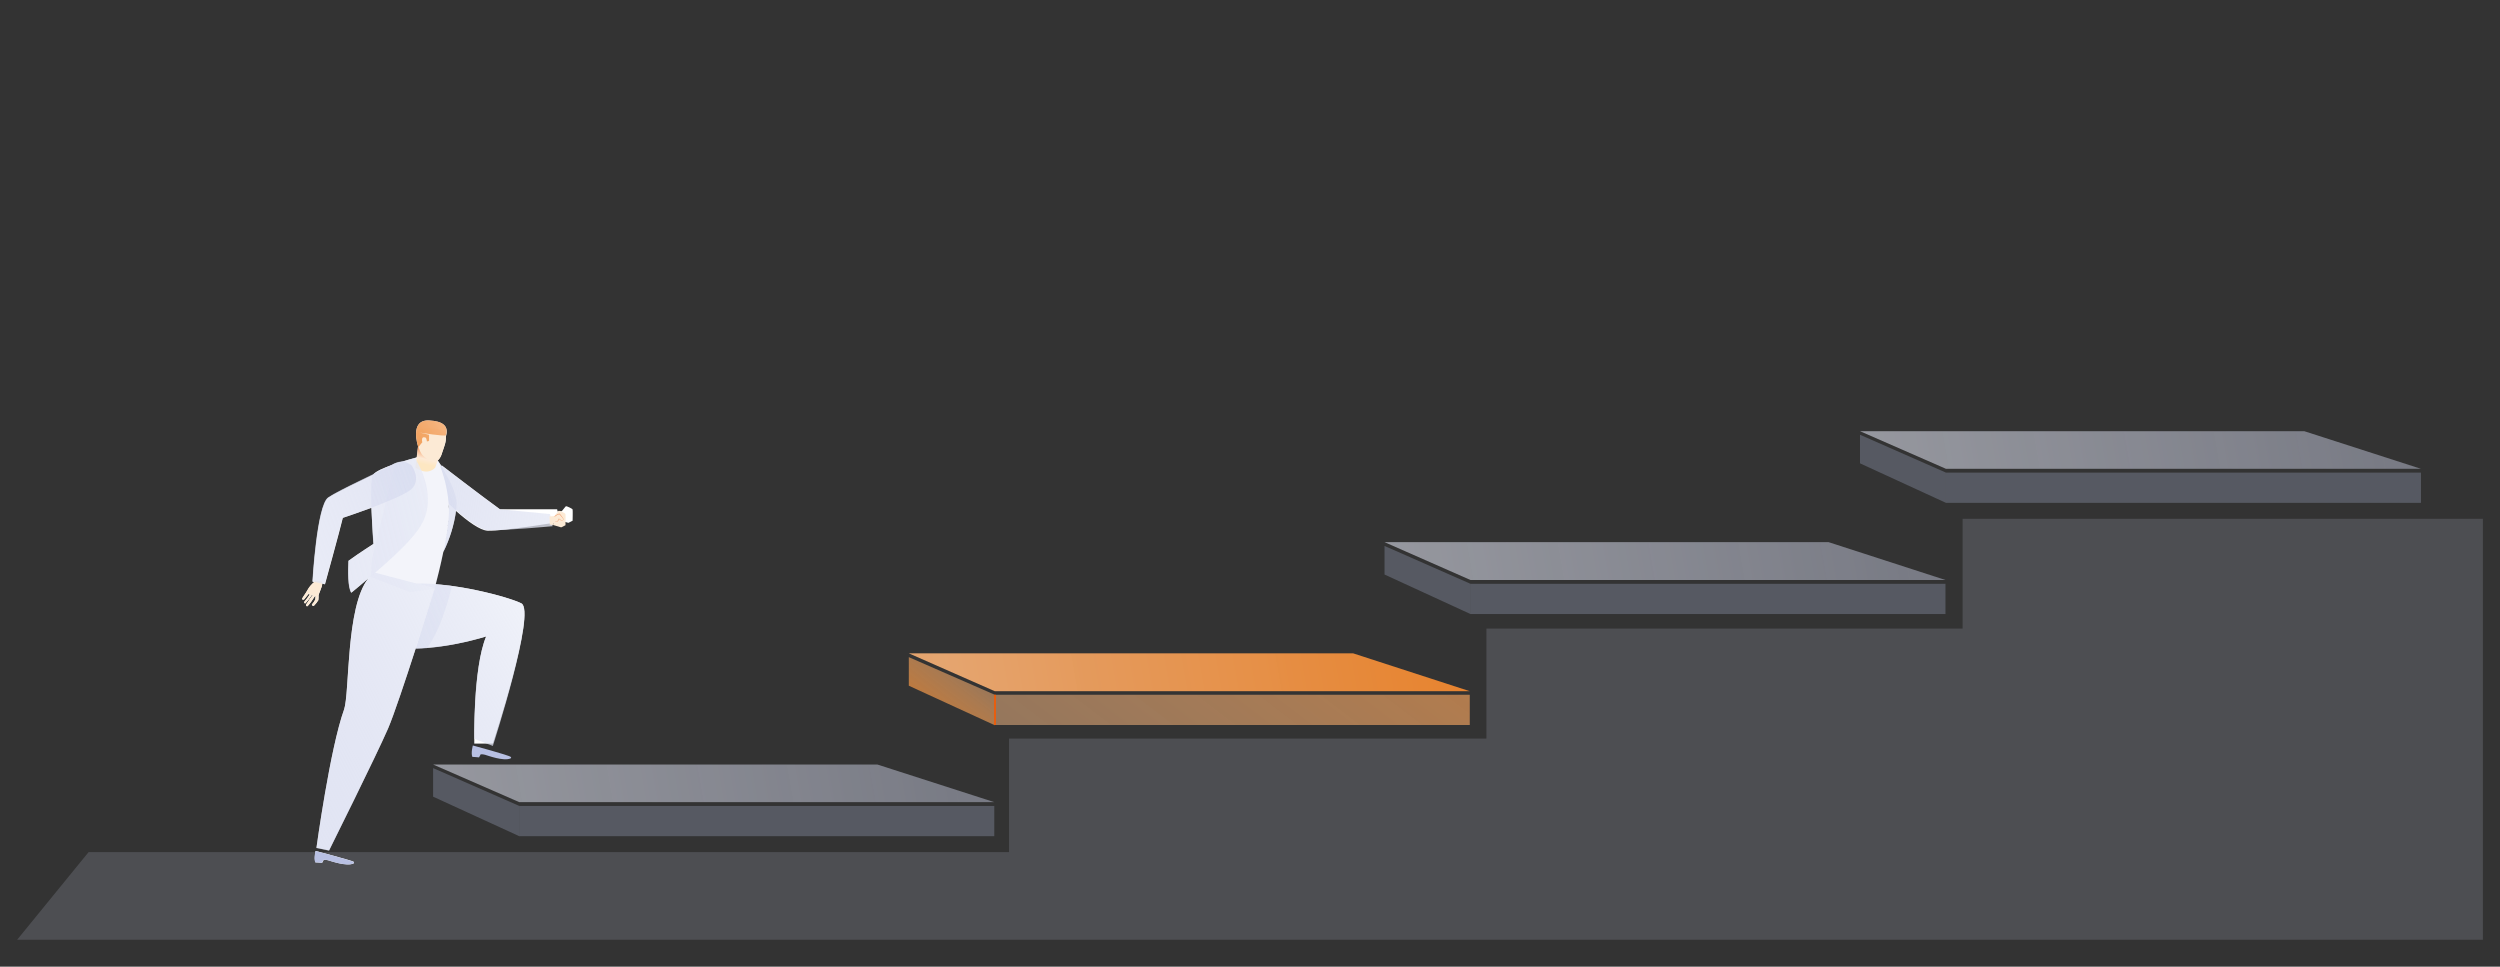 <?xml version="1.0" encoding="UTF-8"?>
<!-- Generator: Adobe Illustrator 25.2.0, SVG Export Plug-In . SVG Version: 6.00 Build 0)  -->
<svg xmlns="http://www.w3.org/2000/svg" xmlns:xlink="http://www.w3.org/1999/xlink" version="1.1" id="Layer_1" x="0px" y="0px" viewBox="0 0 1050 406" style="enable-background:new 0 0 1050 406;" xml:space="preserve">
<rect x="0" y="0" width="1050" height="406" fill="#333333" stroke="none"/>
<style type="text/css">
	.st0{fill:url(#SVGID_1_);}
	.st1{fill:url(#SVGID_2_);}
	.st2{fill:url(#SVGID_3_);}
	.st3{fill:#EB5D0B;}
	.st4{opacity:0.71;}
	.st5{fill:url(#SVGID_4_);}
	.st6{opacity:0.27;fill:#B8C0E3;enable-background:new    ;}
	.st7{fill:url(#SVGID_5_);}
	.st8{opacity:0.17;fill:#CFD3EC;enable-background:new    ;}
	.st9{fill:url(#SVGID_6_);}
	.st10{fill:#FFFFFF;}
	.st11{fill:url(#SVGID_7_);}
	.st12{fill:#FCEAD5;}
	.st13{fill:#ED8A54;}
	.st14{fill:#B8C0E3;}
	.st15{opacity:0.17;fill:#B8C0E3;enable-background:new    ;}
	.st16{fill:url(#SVGID_8_);}
	.st17{fill:url(#SVGID_9_);}
	.st18{fill:url(#SVGID_10_);}
	.st19{fill:url(#SVGID_11_);}
	.st20{opacity:0.54;fill:url(#SVGID_12_);enable-background:new    ;}
	.st21{fill:url(#SVGID_13_);}
	.st22{fill:url(#SVGID_14_);}
	.st23{fill:url(#SVGID_15_);}
</style>
<g id="Layer_2_1_">
	
		<linearGradient id="SVGID_1_" gradientUnits="userSpaceOnUse" x1="868.182" y1="654.01" x2="73.282" y2="792.73" gradientTransform="matrix(1 0 0 1 0 -436)">
		<stop offset="0" style="stop-color:#E86D03"></stop>
		<stop offset="0.1" style="stop-color:#E97109"></stop>
		<stop offset="0.23" style="stop-color:#EB7B1C;stop-opacity:0.98"></stop>
		<stop offset="0.37" style="stop-color:#EE8C39;stop-opacity:0.96"></stop>
		<stop offset="0.53" style="stop-color:#F2A463;stop-opacity:0.93"></stop>
		<stop offset="0.59" style="stop-color:#F4AF75;stop-opacity:0.92"></stop>
		<stop offset="0.95" style="stop-color:#EE8B3C;stop-opacity:0.85"></stop>
		<stop offset="1" style="stop-color:#ED8634;stop-opacity:0.84"></stop>
	</linearGradient>
	<polygon class="st0" points="568.3,274.4 381.7,274.4 417.8,290.3 617.3,290.3  "></polygon>
	
		<linearGradient id="SVGID_2_" gradientUnits="userSpaceOnUse" x1="294.384" y1="1026.363" x2="721.924" y2="466.543" gradientTransform="matrix(1 0 0 1 0 -436)">
		<stop offset="0.38" style="stop-color:#F7C091;stop-opacity:0.46"></stop>
		<stop offset="1" style="stop-color:#E86D03"></stop>
	</linearGradient>
	<rect x="417.8" y="291.8" class="st1" width="199.5" height="12.7"></rect>
	
		<linearGradient id="SVGID_3_" gradientUnits="userSpaceOnUse" x1="367.925" y1="767.974" x2="429.285" y2="687.624" gradientTransform="matrix(1 0 0 1 0 -436)">
		<stop offset="0" style="stop-color:#E86D03"></stop>
		<stop offset="0.1" style="stop-color:#E97109;stop-opacity:0.97"></stop>
		<stop offset="0.23" style="stop-color:#EA7B1C;stop-opacity:0.9"></stop>
		<stop offset="0.38" style="stop-color:#ED8D39;stop-opacity:0.78"></stop>
		<stop offset="0.55" style="stop-color:#F1A563;stop-opacity:0.62"></stop>
		<stop offset="0.72" style="stop-color:#F6C499;stop-opacity:0.41"></stop>
		<stop offset="0.9" style="stop-color:#FCE9D9;stop-opacity:0.15"></stop>
		<stop offset="1" style="stop-color:#FFFFFF;stop-opacity:0"></stop>
	</linearGradient>
	<polygon class="st2" points="417.8,304.6 381.7,288 381.7,276 417.8,291.8  "></polygon>
	<rect x="417.5" y="291.8" class="st3" width="0.8" height="12.7"></rect>
	<g class="st4">
		
			<linearGradient id="SVGID_4_" gradientUnits="userSpaceOnUse" x1="1067.928" y1="607.32" x2="273.028" y2="746.04" gradientTransform="matrix(1 0 0 1 0 -436)">
			<stop offset="0" style="stop-color:#B8C0E3;stop-opacity:0.4"></stop>
			<stop offset="0.43" style="stop-color:#D9DDF0;stop-opacity:0.68"></stop>
			<stop offset="0.82" style="stop-color:#F3F5FB;stop-opacity:0.91"></stop>
			<stop offset="1" style="stop-color:#FEFEFF"></stop>
		</linearGradient>
		<polygon class="st5" points="768,227.7 581.5,227.7 617.6,243.6 817.1,243.6   "></polygon>
	</g>
	<rect x="617.6" y="245.2" class="st6" width="199.5" height="12.7"></rect>
	<polygon class="st6" points="617.6,257.9 581.5,241.3 581.5,229.3 617.6,245.2  "></polygon>
	<g class="st4">
		
			<linearGradient id="SVGID_5_" gradientUnits="userSpaceOnUse" x1="668.428" y1="700.661" x2="-126.472" y2="839.381" gradientTransform="matrix(1 0 0 1 0 -436)">
			<stop offset="0" style="stop-color:#B8C0E3;stop-opacity:0.4"></stop>
			<stop offset="0.43" style="stop-color:#D9DDF0;stop-opacity:0.68"></stop>
			<stop offset="0.82" style="stop-color:#F3F5FB;stop-opacity:0.91"></stop>
			<stop offset="1" style="stop-color:#FEFEFF"></stop>
		</linearGradient>
		<polygon class="st7" points="368.5,321.1 181.9,321.1 218.1,336.9 417.6,336.9   "></polygon>
	</g>
	<rect x="218.1" y="338.5" class="st6" width="199.5" height="12.7"></rect>
	<polygon class="st6" points="218.1,351.2 181.9,334.6 181.9,322.6 218.1,338.5  "></polygon>
	<polygon class="st8" points="824.3,217.9 824.3,264 624.3,264 624.3,310.2 423.8,310.2 423.8,357.9 37.2,357.9 7.2,394.7    1042.8,394.7 1042.8,358.2 1042.8,217.9  "></polygon>
	<g class="st4">
		
			<linearGradient id="SVGID_6_" gradientUnits="userSpaceOnUse" x1="1267.68" y1="560.661" x2="472.78" y2="699.381" gradientTransform="matrix(1 0 0 1 0 -436)">
			<stop offset="0" style="stop-color:#B8C0E3;stop-opacity:0.4"></stop>
			<stop offset="0.43" style="stop-color:#D9DDF0;stop-opacity:0.68"></stop>
			<stop offset="0.82" style="stop-color:#F3F5FB;stop-opacity:0.91"></stop>
			<stop offset="1" style="stop-color:#FEFEFF"></stop>
		</linearGradient>
		<polygon class="st9" points="967.8,181.1 781.2,181.1 817.3,196.9 1016.8,196.9   "></polygon>
	</g>
	<rect x="817.3" y="198.5" class="st6" width="199.5" height="12.7"></rect>
	<polygon class="st6" points="817.3,211.2 781.2,194.6 781.2,182.6 817.3,198.5  "></polygon>
	<path class="st10" d="M240.5,214c-0.1-0.4-2.6-1.5-2.8-1.4s-1.6,2-1.8,2.1l-1.7,0.1l-0.2-0.9h-24c-7.5-5.4-24.4-18.4-24.4-18.4   l-0.2,0.2c-0.8-1.3-1.4-2.2-1.5-2.3v-0.1c0.9-0.9,1.5-2,1.8-3.2c0.8-2.5,1.7-4.2,1.6-7.1c0.1,0,0.1,0,0.1,0   c1.1-4.2-1.6-6.1-7.2-6.4c-8.4-0.4-4.6,10.9-4.6,10.9l-0.5,4.5l0,0l-1.3,0.5c-0.8,0.2-2.6,0.7-4.8,1.4c-1.6,0.1-3.2,0.6-4.6,1.5   c-3.4,1.2-6.6,2.6-7.6,3.9c-6.8,3.3-15.6,7.5-18.9,9.7c-4.8,3.3-6.6,35.3-6.6,35.3l0.7,0.2l0,0c-1.1,0.9-2.1,2-2.8,3.3   c-0.7,1.4-2.5,3.6-2.3,3.9c0.2,0.2,0.5,0.3,0.8,0.1c0,0,0.1,0,0.1-0.1c0.1-0.2,1.9-2.3,1.9-2.3s0.3-0.2,0.3,0.3s-2,2.9-2.2,3.1   s0.2,0.9,0.5,0.6c1-1.1,1.9-2.3,2.7-3.5c0.1-0.3,0.5,0.1,0.2,0.3s-2.4,3.4-2.6,3.7s0.1,1,0.6,0.7c1.1-1.2,2.1-2.6,3-4.1   c0.2-0.4,0.3-0.1,0.3,0.1c0,0.4,0,0.9-0.1,1.3c-0.4,0.7-0.8,1.4-1.4,2c-0.1,0.2,0.4,0.9,0.9,0.5c0.7-0.7,1.3-1.5,1.8-2.3   c0.1-0.4,0.1-1.8,0.1-2.1s1.5-3.7,1.5-4.4c0-0.2,0-0.3,0-0.5l1.2,0.3c0,0,6.3-22.8,7.5-27.9c0,0,5.7-1.9,12-4.2   c0.3,7.5,0.9,15.1,0.9,15.1s-5.8,3.7-10.5,7.1c-0.2,4.2-0.3,11.3,1.2,13.4c2.2-1.8,4.6-3.8,7.1-6c-9.5,11.8-7.8,48.2-10.2,55.1   c-5.9,16.4-11.6,58.1-11.6,58.1l5.3,1.1c0,0,20-40.2,24.8-51.3c2.4-5.6,7.3-20.3,11.6-33.6l0,0h0.8c1.2,0,2.3-0.1,3.5-0.2h0.4l0,0   c8.5-0.7,16.8-2.4,24.9-4.8c-5.6,13.3-5,45-5,45h7.8c0,0,18.3-55.7,11.9-58.9c-4-2-16.6-5.6-29.1-7.3l0,0c-0.6-0.1-1.3-0.2-1.9-0.2   c-1.6-0.2-3.3-0.4-4.9-0.5c0.7-2.6,2-7.8,3.2-13.6l0,0c2.7-5.4,4.5-11.2,5.3-17.2c5,4.4,10.2,8.2,13.3,8.3   c7.1,0.2,30.2-3.7,30.2-3.7l-0.1-0.7l0.4,0.1c0,0,3.3,1,3.4,1s1.8-0.9,1.8-0.9S240.6,214.5,240.5,214z M188.2,209.3L188.2,209.3   c0-0.1,0-0.2,0-0.4l0,0C188.2,209.1,188.2,209.2,188.2,209.3L188.2,209.3z M188.3,210.5L188.3,210.5v-0.3l0,0   C188.3,210.3,188.3,210.4,188.3,210.5L188.3,210.5z M185.2,196.7L185.2,196.7L185.2,196.7L185.2,196.7L185.2,196.7z M185.4,197.3   v0.1l0,0V197.3L185.4,197.3z M185.7,198v0.2l0,0C185.7,198.1,185.6,198.1,185.7,198L185.7,198z M185.9,198.8l0.1,0.2l0,0   L185.9,198.8L185.9,198.8z M186.2,199.6l0.1,0.2l0,0L186.2,199.6L186.2,199.6z M186.4,200.6v0.1l0,0V200.6L186.4,200.6z M187,202.6   v0.1l0,0C187,202.6,187,202.6,187,202.6L187,202.6z M187.2,203.6l0.1,0.3l0,0L187.2,203.6L187.2,203.6z M187.4,204.6   c0,0.1,0,0.2,0.1,0.3l0,0C187.5,204.8,187.4,204.7,187.4,204.6L187.4,204.6z M187.6,205.6l0.1,0.4l0,0L187.6,205.6L187.6,205.6z    M187.8,206.6l0.1,0.4l0,0L187.8,206.6L187.8,206.6z M188,207.7l0.1,0.4l0,0L188,207.7z M185,196L185,196c-0.6-1.6-1-2.5-1.1-2.6   l0,0C183.9,193.5,184.4,194.5,185,196z M187,228v0.1V228z M188.3,218.9c0,0.1,0,0.3,0,0.4C188.2,219.2,188.2,219,188.3,218.9   L188.3,218.9z M188.1,220.7c0,0.1,0,0.1,0,0.2c0-0.1-0.1-0.1-0.1-0.2H188.1z M187.9,222.5c0,0.1,0,0.2-0.1,0.4   C187.8,222.7,187.8,222.6,187.9,222.5L187.9,222.5z M187.6,224.3c0,0.1,0,0.1,0,0.2S187.5,224.4,187.6,224.3L187.6,224.3z    M187.3,226.2c0,0.1,0,0.1,0,0.2S187.2,226.3,187.3,226.2L187.3,226.2z M188.5,211.7C188.5,211.7,188.5,211.6,188.5,211.7   L188.5,211.7L188.5,211.7c0.1,0.7,0.1,1.5,0.1,2.2C188.5,213.2,188.5,212.4,188.5,211.7L188.5,211.7z"></path>
	<path class="st10" d="M148.5,361.9c-0.8-0.5-15.9-4.5-15.9-4.5s-0.8,3.2-0.1,4.8c0,0,2.3,0.1,2.8,0.2l0.7-1.3c0.6,0,1.2,0,1.8,0.2   c0.8,0.2,8,2.8,10.8,1.3C148.5,362.5,148.9,362.2,148.5,361.9z"></path>
	
		<linearGradient id="SVGID_7_" gradientUnits="userSpaceOnUse" x1="133.776" y1="635.31" x2="295.406" y2="661.12" gradientTransform="matrix(1 0 0 1 0 -436)">
		<stop offset="0" style="stop-color:#B8C0E3;stop-opacity:0.4"></stop>
		<stop offset="0.43" style="stop-color:#D9DDF0;stop-opacity:0.68"></stop>
		<stop offset="0.82" style="stop-color:#F3F5FB;stop-opacity:0.91"></stop>
		<stop offset="1" style="stop-color:#FEFEFF"></stop>
	</linearGradient>
	<path class="st11" d="M231,215.9l-21.1-2c-7.5-5.4-24.4-18.4-24.4-18.4L185,196c1.9,5,3,10.3,3.5,15.6c5.8,5.4,12.7,11,16.4,11.1   c7.1,0.2,27.2-1.7,27.2-1.7L231,215.9z"></path>
	<polygon class="st12" points="232.3,220.5 230.9,220.3 230.8,216.9 233.4,216.7  "></polygon>
	<path class="st12" d="M232.9,216.7c0,0,1.6-2.1,1.8-2.2s2.7,1,2.8,1.4s0,4.7,0,4.7l-1.8,0.9l-3.4-1L232.9,216.7z"></path>
	<path class="st12" d="M233,216.9c0,0,1.7-1.3,2.1-1c0.6,0.7,1.2,1.5,1.7,2.3c-0.1,0.4-0.6,0.6-1,0.5c-0.1,0-0.1-0.1-0.2-0.1   c-0.8-0.5-0.8-0.7-0.8-0.7s-0.2,1.7-1.6,1.3"></path>
	<path class="st13" d="M232.9,216.8c0.2-0.1,1.7-1.3,2.2-1c0.6,0.7,1.2,1.5,1.7,2.3l0,0l0,0c-0.1,0.2-0.3,0.4-0.6,0.5   c-0.2,0.1-0.5,0-0.7-0.1c-0.3-0.1-0.5-0.3-0.7-0.5c-0.1,0.4-0.3,0.7-0.6,1c-0.3,0.2-0.7,0.2-1,0.1V219c0.3,0.1,0.7,0.1,0.9-0.1   c0.3-0.3,0.5-0.7,0.6-1.1h0.1c0,0,0,0.2,0.8,0.6c0.2,0.1,0.4,0.2,0.6,0.1c0.2-0.1,0.4-0.2,0.5-0.4c-0.5-0.7-1.1-1.4-1.7-2.1   c-0.3-0.2-1.4,0.5-2,1L232.9,216.8z"></path>
	<path class="st12" d="M132.2,243.8l-0.2,0.6c-1.1,0.9-2.1,2-2.8,3.3c-0.7,1.4-2.5,3.6-2.3,3.9c0.2,0.2,0.5,0.3,0.8,0.1   c0,0,0.1,0,0.1-0.1c0.1-0.2,1.9-2.3,1.9-2.3s0.3-0.2,0.3,0.3s-2,2.9-2.2,3.1s0.2,0.9,0.5,0.6c1-1.1,1.9-2.3,2.7-3.5   c0.1-0.3,0.5,0.1,0.2,0.3s-2.4,3.4-2.6,3.7s0.1,1,0.6,0.7c1.1-1.2,2.1-2.6,3-4.1c0.2-0.4,0.3-0.1,0.3,0.1c0,0.4,0,0.9-0.1,1.3   c-0.4,0.7-0.8,1.4-1.4,2c-0.1,0.2,0.4,0.9,0.9,0.5c0.7-0.7,1.3-1.5,1.8-2.3c0.1-0.4,0.1-1.8,0.1-2.1s1.5-3.7,1.5-4.4   s-0.1-1.3-0.1-1.3L132.2,243.8z"></path>
	<path class="st14" d="M132.5,357.4c0,0-0.8,3.2-0.1,4.8c0,0,2.3,0.1,2.8,0.2l0.7-1.3c0.6,0,1.2,0,1.8,0.2c0.8,0.2,8,2.8,10.8,1.3   c0,0,0.4-0.3,0-0.6C147.7,361.4,132.5,357.4,132.5,357.4z"></path>
	<path class="st14" d="M198.6,313.1c0,0-0.9,3.2-0.2,4.8c0,0,2.3,0.1,2.8,0.2l0.7-1.3c0.6,0,1.2,0,1.8,0.2c0.8,0.2,7.9,2.9,10.8,1.5   c0,0,0.4-0.3,0-0.6C213.8,317.2,198.6,313.1,198.6,313.1z"></path>
	<path class="st15" d="M183.9,193.4c0,0,5.5,11.8,4.5,24s-5.8,29.8-5.8,29.8l-10.5,1.5l-16.4-6.4l0.6-7.8l9.5-39.3l9.2-3.2   L183.9,193.4z"></path>
	
		<linearGradient id="SVGID_8_" gradientUnits="userSpaceOnUse" x1="-45.48" y1="-3472.588" x2="-42.24" y2="-3477.099" gradientTransform="matrix(0.921 -0.389 0.389 0.921 1572.253 3375.848)">
		<stop offset="0" style="stop-color:#FDE7C2"></stop>
		<stop offset="0.4" style="stop-color:#FDEAD6"></stop>
		<stop offset="1" style="stop-color:#F6AC7C"></stop>
	</linearGradient>
	<path class="st16" d="M180.1,189.2c-0.8-0.2-3.4-2.2-4.5-2.2l-1.1,9.3c5.2,3.9,8.3,0.1,8.3,0.1l2-5.7l1.1-2.4   c-0.2,0.2-0.5,0.5-0.8,0.6C183.6,189.8,181.4,189.5,180.1,189.2z"></path>
	<path class="st12" d="M185.7,190.1c0.9-2.8,1.9-4.5,1.5-8c-0.2-2.3-9.3-3.2-11.6-1.1c0.2,1.3,0.3,2.7,0.2,4.1   c-0.1,0.9-0.1,1.7,0,2.6c0.3,1.2,0.8,2.4,1.6,3.4c1.1,1.2,2.5,2.1,4,2.7c0.3,0.1,0.7,0.2,1,0.2   C183.8,193.8,184.9,192.9,185.7,190.1z"></path>
	
		<linearGradient id="SVGID_9_" gradientUnits="userSpaceOnUse" x1="126.169" y1="651.811" x2="227.039" y2="587.321" gradientTransform="matrix(1 0 0 1 0 -436)">
		<stop offset="0" style="stop-color:#E86D03"></stop>
		<stop offset="0.1" style="stop-color:#E97109"></stop>
		<stop offset="0.23" style="stop-color:#EB7B1C;stop-opacity:0.98"></stop>
		<stop offset="0.37" style="stop-color:#EE8C39;stop-opacity:0.96"></stop>
		<stop offset="0.53" style="stop-color:#F2A463;stop-opacity:0.93"></stop>
		<stop offset="0.59" style="stop-color:#F4AF75;stop-opacity:0.92"></stop>
		<stop offset="0.95" style="stop-color:#EE8B3C;stop-opacity:0.85"></stop>
		<stop offset="1" style="stop-color:#ED8634;stop-opacity:0.84"></stop>
	</linearGradient>
	<path class="st17" d="M180.2,176.6c-8.4-0.4-4.6,10.9-4.6,10.9l0.3,0.1c0.4-0.6,1.5-1.9,1.5-1.9c-0.2-0.4-0.2-0.9-0.1-1.4   c0.1-0.5,0.4-0.8,1.2-0.6c0.6,0.1,0.7,1,0.8,1.7c0.4,0,0.8-0.1,0.9-0.4c0-0.9,0-2.3,0-2.4l-3.9-0.9c0,0,10.6,1.7,11,1.1   C188.5,178.8,185.8,176.8,180.2,176.6z"></path>
	
		<linearGradient id="SVGID_10_" gradientUnits="userSpaceOnUse" x1="85.636" y1="766.793" x2="257.726" y2="678.573" gradientTransform="matrix(1 0 0 1 0 -436)">
		<stop offset="0" style="stop-color:#B8C0E3;stop-opacity:0.4"></stop>
		<stop offset="0.43" style="stop-color:#D9DDF0;stop-opacity:0.68"></stop>
		<stop offset="0.82" style="stop-color:#F3F5FB;stop-opacity:0.91"></stop>
		<stop offset="1" style="stop-color:#FEFEFF"></stop>
	</linearGradient>
	<path class="st18" d="M157.5,240.5c-12.7,7.6-10.3,50.2-13,57.6c-5.9,16.4-11.6,58.1-11.6,58.1l5.3,1.1c0,0,20-40.2,24.8-51.3   s19.6-58.9,19.6-58.9L157.5,240.5z"></path>
	
		<linearGradient id="SVGID_11_" gradientUnits="userSpaceOnUse" x1="103.407" y1="769.61" x2="267.807" y2="667.49" gradientTransform="matrix(1 0 0 1 0 -436)">
		<stop offset="0" style="stop-color:#B8C0E3;stop-opacity:0.4"></stop>
		<stop offset="0.43" style="stop-color:#D9DDF0;stop-opacity:0.68"></stop>
		<stop offset="0.82" style="stop-color:#F3F5FB;stop-opacity:0.91"></stop>
		<stop offset="1" style="stop-color:#FEFEFF"></stop>
	</linearGradient>
	<path class="st19" d="M219,253.4c-5.6-2.8-28.6-8.8-44-8.3l7.6,2c0,0-3.7,11.9-8,25.3c14.6-0.2,29.6-5.1,29.6-5.1   c-5.6,13.3-5,43-5,43l7.8,3C207,313.3,225.3,256.6,219,253.4z"></path>
	
		<linearGradient id="SVGID_12_" gradientUnits="userSpaceOnUse" x1="118.004" y1="717.79" x2="328.464" y2="641.44" gradientTransform="matrix(1 0 0 1 0 -436)">
		<stop offset="0" style="stop-color:#B8C0E3;stop-opacity:0.4"></stop>
		<stop offset="0.43" style="stop-color:#D9DDF0;stop-opacity:0.68"></stop>
		<stop offset="0.82" style="stop-color:#F3F5FB;stop-opacity:0.91"></stop>
		<stop offset="1" style="stop-color:#FEFEFF"></stop>
	</linearGradient>
	<path class="st20" d="M174.6,272.5l8.4-27c0,0,3.8,0.2,6.8,0.7c0,0-3.9,17.6-10.6,26.1C179.3,272.2,175.7,272.4,174.6,272.5z"></path>
	
		<linearGradient id="SVGID_13_" gradientUnits="userSpaceOnUse" x1="137.865" y1="667.468" x2="268.805" y2="615.248" gradientTransform="matrix(1 0 0 1 0 -436)">
		<stop offset="0" style="stop-color:#B8C0E3;stop-opacity:0.4"></stop>
		<stop offset="0.43" style="stop-color:#D9DDF0;stop-opacity:0.68"></stop>
		<stop offset="0.82" style="stop-color:#F3F5FB;stop-opacity:0.91"></stop>
		<stop offset="1" style="stop-color:#FEFEFF"></stop>
	</linearGradient>
	<path class="st21" d="M188.4,217.4c-0.4,4.8-1.2,9.6-2.2,14.4c2.8-5.2,5.6-14.9,5.6-20.3c0-6.4-7.9-18-7.9-18   S189.4,205.1,188.4,217.4z"></path>
	
		<linearGradient id="SVGID_14_" gradientUnits="userSpaceOnUse" x1="-18.241" y1="701.587" x2="298.639" y2="622.077" gradientTransform="matrix(1 0 0 1 0 -436)">
		<stop offset="0" style="stop-color:#B8C0E3;stop-opacity:0.4"></stop>
		<stop offset="0.43" style="stop-color:#D9DDF0;stop-opacity:0.68"></stop>
		<stop offset="0.82" style="stop-color:#F3F5FB;stop-opacity:0.91"></stop>
		<stop offset="1" style="stop-color:#FEFEFF"></stop>
	</linearGradient>
	<path class="st22" d="M174.2,192.3c0,0-15.9,4.2-17.6,7.2s0.2,29,0.2,29s-5.8,3.7-10.5,7.1c-0.2,4.2-0.3,11.3,1.2,13.4   c10.4-8.7,26-21.3,30.1-29.8C183.9,206.6,174.2,192.3,174.2,192.3z"></path>
	
		<linearGradient id="SVGID_15_" gradientUnits="userSpaceOnUse" x1="262.869" y1="613.692" x2="16.019" y2="707.052" gradientTransform="matrix(1 0 0 1 0 -436)">
		<stop offset="0" style="stop-color:#B8C0E3;stop-opacity:0.4"></stop>
		<stop offset="0.43" style="stop-color:#D9DDF0;stop-opacity:0.68"></stop>
		<stop offset="0.82" style="stop-color:#F3F5FB;stop-opacity:0.91"></stop>
		<stop offset="1" style="stop-color:#FEFEFF"></stop>
	</linearGradient>
	<path class="st23" d="M172.8,195.4c-2-1.2-3.6-2.9-8.7,0s-21.5,10.2-26.3,13.5s-6.6,35.3-6.6,35.3l5.2,1.2c0,0,6.3-22.8,7.5-27.9   c0,0,24.5-8,28.9-12.1S172.8,195.4,172.8,195.4z"></path>
</g>
</svg>
